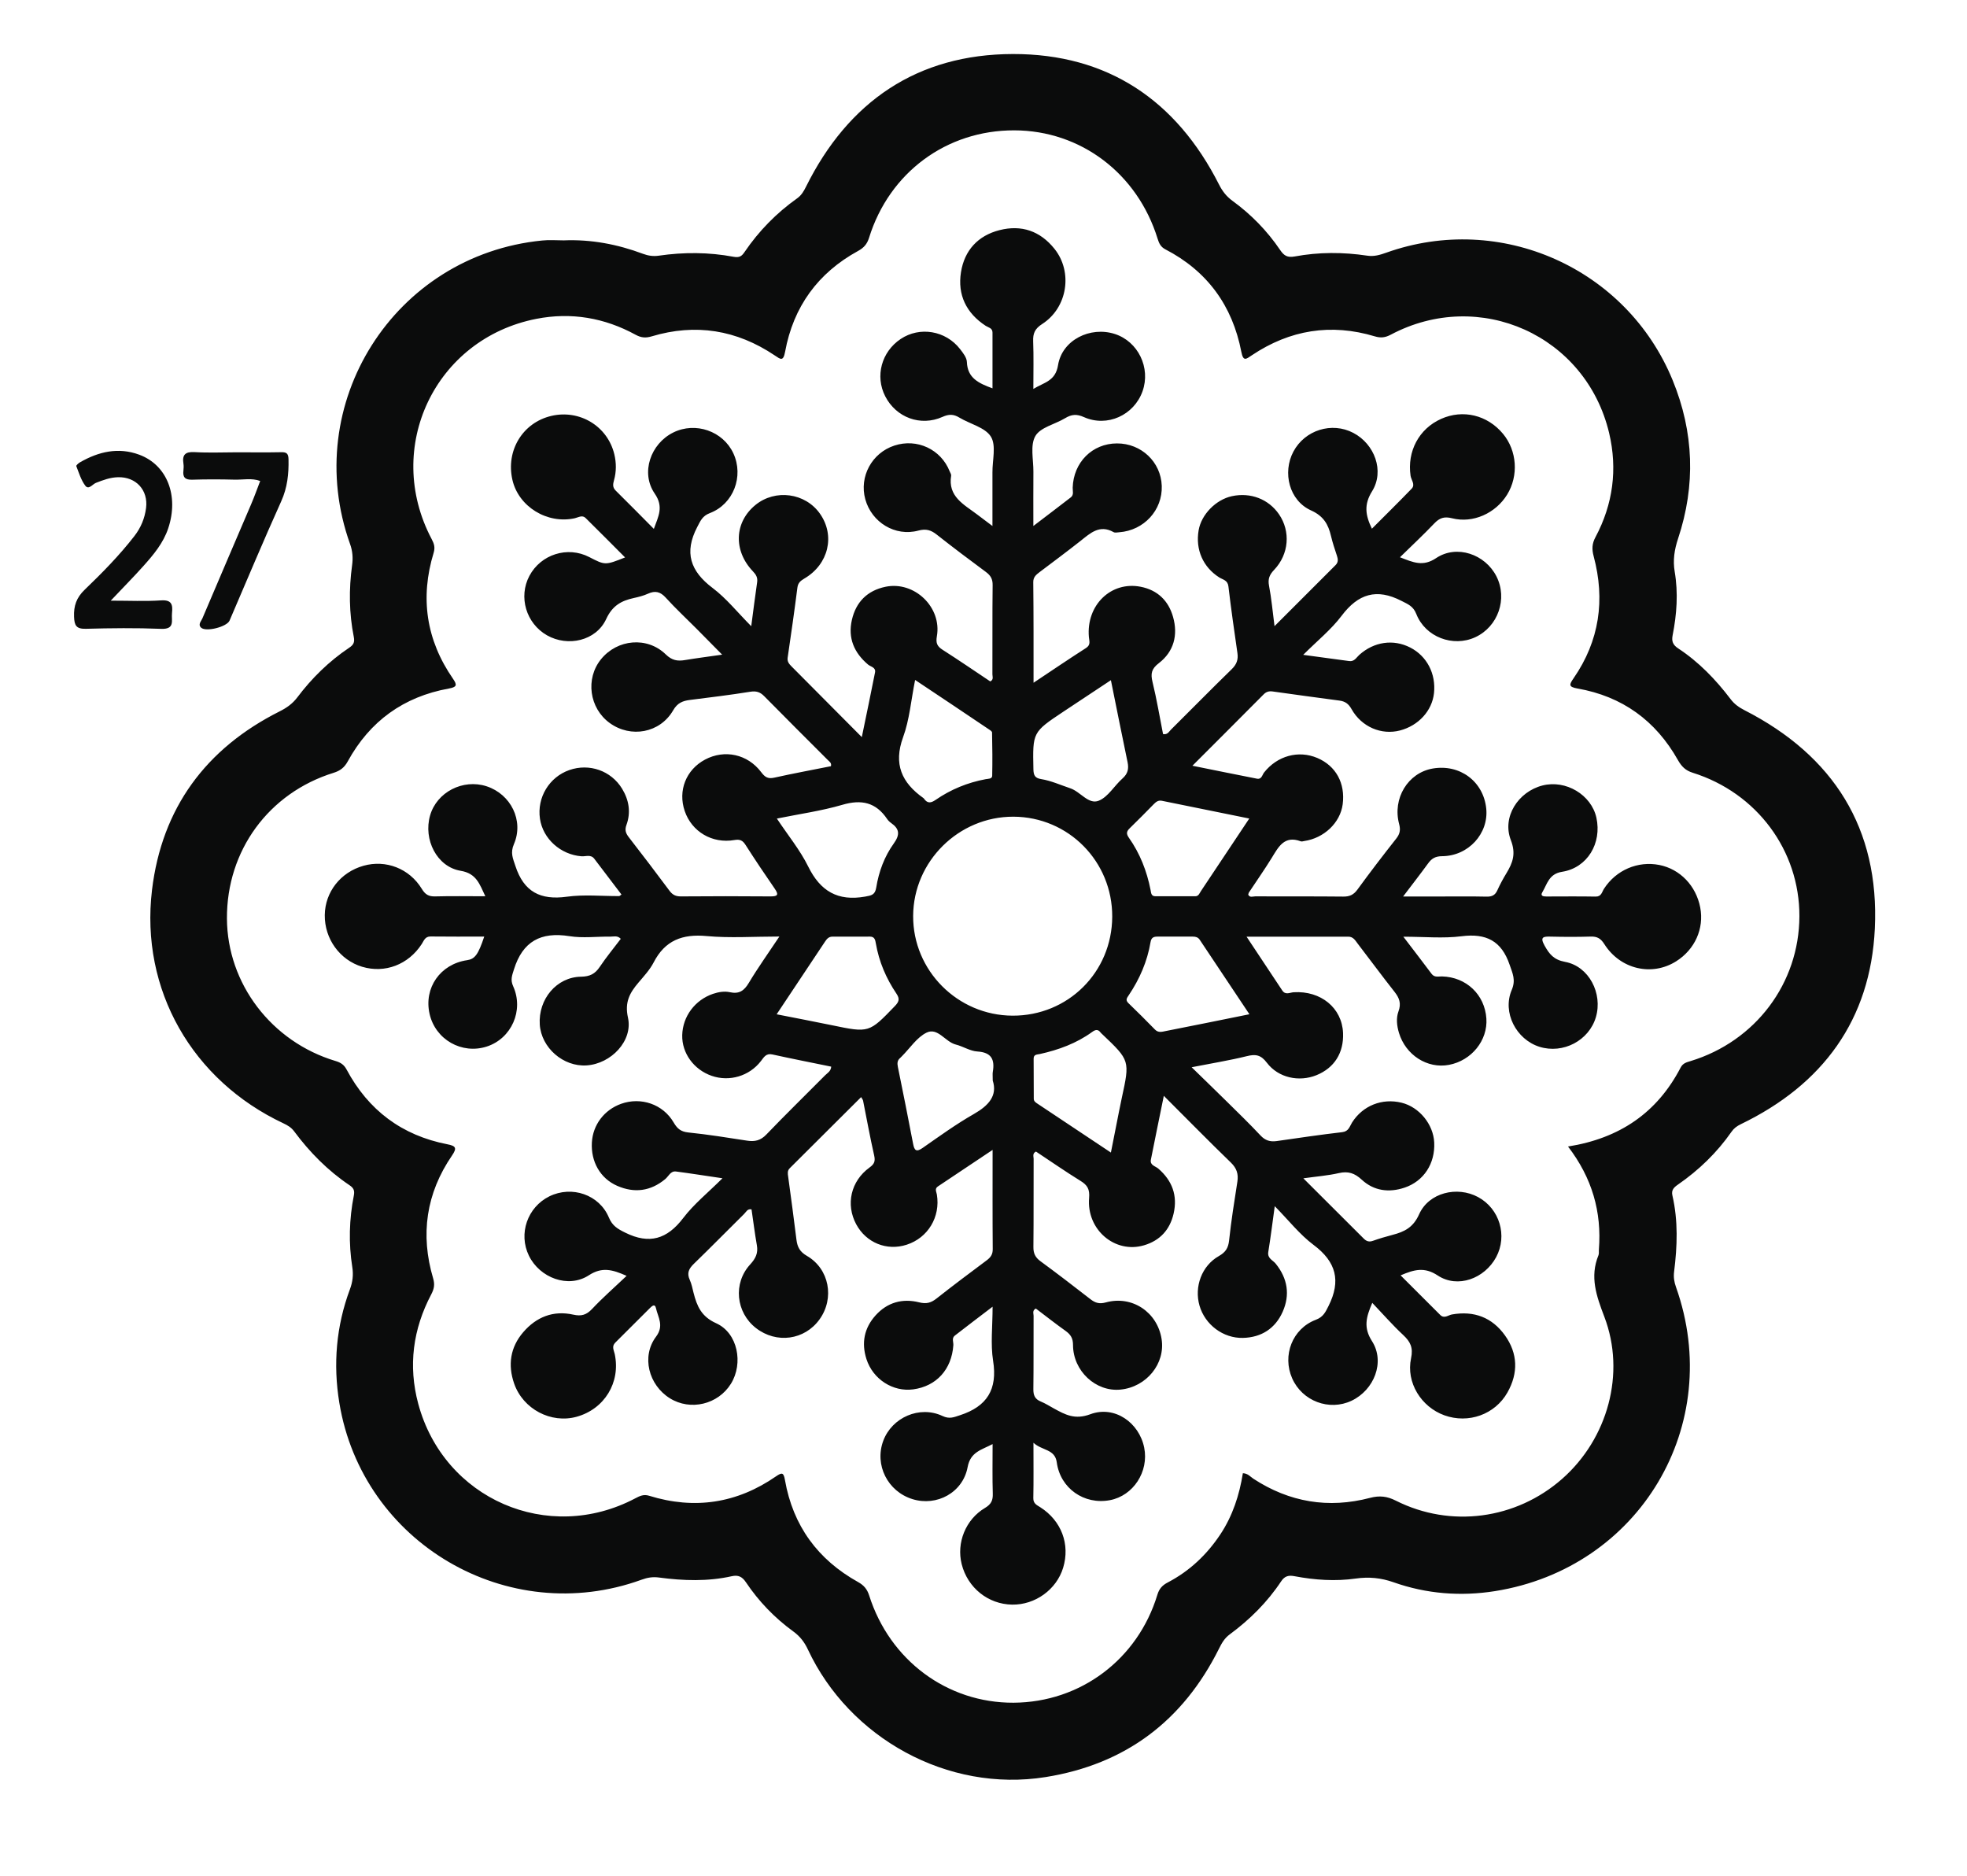 <?xml version="1.0" encoding="utf-8"?>
<!-- Generator: Adobe Illustrator 24.2.0, SVG Export Plug-In . SVG Version: 6.00 Build 0)  -->
<svg version="1.1" id="Layer_1" xmlns="http://www.w3.org/2000/svg" xmlns:xlink="http://www.w3.org/1999/xlink" x="0px" y="0px"
	 viewBox="0 0 430 410" style="enable-background:new 0 0 430 410;" xml:space="preserve">
<style type="text/css">
	.st0{fill:#0B0C0C;}
</style>
<g>
	<path class="st0" d="M123.23,52.54c5.98-0.25,11.76,0.85,17.34,2.94c1.13,0.42,2.23,0.58,3.41,0.41c5.48-0.8,10.97-0.78,16.4,0.24
		c1.29,0.24,1.79-0.16,2.39-1.05c3.12-4.59,6.95-8.5,11.48-11.72c0.93-0.66,1.43-1.51,1.93-2.51c9.28-18.71,24.37-29,45.25-29.04
		c20.68-0.04,35.72,10.09,45.06,28.53c0.74,1.46,1.62,2.6,2.95,3.57c4.07,2.96,7.56,6.54,10.39,10.71c0.83,1.22,1.54,1.74,3.19,1.44
		c5.27-0.98,10.6-0.97,15.91-0.17c1.47,0.22,2.77-0.18,4.12-0.66c24.97-8.91,52.53,3.35,62.6,27.87
		c4.67,11.38,5.06,22.97,1.19,34.62c-0.81,2.44-1.16,4.74-0.74,7.23c0.79,4.66,0.46,9.3-0.45,13.9c-0.26,1.32,0.05,2.11,1.22,2.88
		c4.5,2.96,8.2,6.8,11.44,11.07c0.84,1.11,1.83,1.81,3.04,2.43c19.48,9.95,29.53,25.86,28.5,47.74
		c-0.94,19.94-11.37,34.1-29.29,42.75c-0.87,0.42-1.52,0.9-2.05,1.67c-3.18,4.56-7.12,8.36-11.68,11.52c-0.9,0.62-1.51,1.2-1.23,2.4
		c1.27,5.52,1.07,11.08,0.37,16.64c-0.15,1.2,0.01,2.26,0.42,3.39c10.68,30.11-7.92,61.4-39.57,66.44
		c-7.49,1.19-14.99,0.61-22.17-1.93c-2.77-0.98-5.43-1.22-8.25-0.82c-4.5,0.64-8.97,0.33-13.41-0.51c-1.24-0.24-2.13-0.08-2.93,1.13
		c-3.02,4.56-6.86,8.36-11.25,11.6c-1.13,0.83-1.74,1.92-2.34,3.13c-7.87,15.78-20.47,25.27-37.92,28.05
		c-21.39,3.41-42.87-8.53-51.93-27.87c-0.76-1.63-1.74-2.91-3.21-3.97c-4.07-2.96-7.54-6.56-10.35-10.75
		c-0.82-1.22-1.67-1.63-3.08-1.32c-5.27,1.18-10.6,1-15.9,0.29c-1.4-0.19-2.56,0.01-3.84,0.48c-29.22,10.6-61.02-7.99-66.06-38.66
		c-1.39-8.44-0.69-16.76,2.31-24.81c0.61-1.62,0.79-3.2,0.52-4.87c-0.82-5.23-0.68-10.46,0.34-15.64c0.22-1.13-0.08-1.66-0.93-2.24
		c-4.75-3.19-8.72-7.21-12.12-11.79c-0.64-0.86-1.44-1.32-2.35-1.75c-19.87-9.34-31.34-29.15-28.72-51.01
		c2.15-17.89,11.77-30.94,27.92-39.04c1.53-0.77,2.79-1.66,3.83-3.03c3.18-4.22,6.92-7.89,11.31-10.84c0.95-0.63,1.29-1.16,1.05-2.4
		c-1.03-5.18-1.09-10.41-0.37-15.65c0.22-1.58,0.12-3.08-0.44-4.64c-10.97-30.62,9.62-63.15,41.98-66.35
		C120.05,52.4,121.64,52.54,123.23,52.54z M342.78,250.6c11.3-1.79,19.49-7.39,24.62-17.26c0.5-0.97,1.31-1.15,2.19-1.42
		c14.2-4.34,23.72-17.01,23.77-31.64c0.05-14.37-9.29-26.98-23.33-31.38c-1.57-0.49-2.43-1.37-3.22-2.76
		c-4.86-8.63-12.18-13.94-21.96-15.65c-2.05-0.36-1.79-0.88-0.84-2.26c5.64-8.17,6.92-17.12,4.38-26.63
		c-0.42-1.57-0.38-2.76,0.4-4.21c3.83-7.18,4.84-14.85,2.98-22.73c-5.06-21.35-28.34-31.8-47.73-21.51
		c-1.19,0.63-2.17,0.77-3.49,0.37c-9.59-2.88-18.57-1.43-26.88,4.13c-1.24,0.83-1.88,1.47-2.31-0.77
		c-1.95-10.08-7.45-17.64-16.62-22.39c-1.02-0.53-1.37-1.33-1.67-2.29c-4.41-14.29-16.82-23.68-31.34-23.71
		c-14.81-0.03-27.31,9.2-31.75,23.49c-0.42,1.35-1.13,2.18-2.4,2.87c-8.78,4.81-14.14,12.19-15.95,22.03
		c-0.41,2.21-1,1.65-2.29,0.79c-8.3-5.57-17.28-7.03-26.88-4.15c-1.31,0.39-2.29,0.31-3.49-0.34c-6.81-3.73-14.11-4.98-21.72-3.49
		c-22.16,4.34-33.45,28.13-22.9,48.11c0.52,0.98,0.82,1.8,0.45,3.02c-3,9.83-1.64,19.06,4.23,27.54c0.99,1.43,0.79,1.82-0.94,2.14
		c-9.86,1.79-17.24,7.12-22.06,15.9c-0.74,1.36-1.65,2.06-3.09,2.51c-14.21,4.41-23.41,17.02-23.33,31.86
		c0.07,14.22,9.73,26.93,23.72,31.13c1.11,0.33,1.85,0.78,2.43,1.86c4.76,8.91,12.1,14.42,22.04,16.35
		c1.84,0.36,2.15,0.79,1.01,2.46c-5.66,8.27-6.96,17.28-4.12,26.86c0.4,1.35,0.2,2.31-0.42,3.49c-4,7.59-5.07,15.6-2.84,23.91
		c5.6,20.83,28.39,30.73,47.44,20.67c0.97-0.51,1.82-0.94,3.02-0.57c9.93,3.08,19.22,1.67,27.77-4.25c1.32-0.91,1.65-0.81,1.94,0.84
		c1.75,9.97,7.18,17.38,15.99,22.28c1.28,0.71,1.98,1.57,2.41,2.91c4.5,14.2,17.08,23.53,31.57,23.46
		c14.61-0.08,27.15-9.46,31.44-23.6c0.4-1.32,1.08-2.07,2.28-2.69c4.74-2.48,8.53-6.05,11.49-10.51c2.69-4.06,4.16-8.59,4.92-13.36
		c1.08,0.03,1.62,0.75,2.28,1.19c7.89,5.16,16.42,6.58,25.51,4.2c2.09-0.55,3.75-0.36,5.66,0.61c11.97,6.03,26.26,4.1,36.34-4.76
		c9.98-8.78,13.95-23.06,9.23-35.44c-1.73-4.54-3.22-8.72-1.28-13.45c0.15-0.36,0.05-0.83,0.09-1.24
		C350.17,264.88,348.05,257.47,342.78,250.6z M31.33,123.74c2.22-2.48,4.37-5.03,5.45-8.28c2.36-7.08-0.24-13.83-6.36-16.08
		c-4.54-1.68-8.86-0.67-12.93,1.67c-0.34,0.19-0.87,0.67-0.81,0.83c0.57,1.46,1.03,3.03,1.95,4.26c0.75,1.02,1.58-0.3,2.35-0.6
		c1.56-0.61,3.11-1.19,4.81-1.23c3.94-0.11,6.64,2.82,6.14,6.73c-0.29,2.27-1.14,4.31-2.56,6.14c-3.28,4.23-7.02,8.03-10.86,11.72
		c-1.8,1.73-2.42,3.53-2.32,5.94c0.08,1.86,0.47,2.65,2.56,2.6c5.49-0.15,11-0.21,16.49,0.01c3.08,0.12,2.19-1.84,2.36-3.43
		c0.19-1.82-0.02-2.95-2.4-2.79c-3.43,0.23-6.88,0.06-10.99,0.06C26.93,128.4,29.2,126.13,31.33,123.74z M42.52,98.82
		c-2.02-0.11-2.72,0.58-2.42,2.51c0.07,0.49,0.06,1,0,1.5c-0.19,1.5,0.37,2.07,1.93,2.02c3.08-0.1,6.16-0.09,9.24-0.01
		c1.87,0.05,3.77-0.4,5.61,0.29c-0.65,1.69-1.26,3.4-1.97,5.06c-3.55,8.33-7.14,16.64-10.67,24.98c-0.26,0.61-1.02,1.32-0.28,2.02
		c1.05,0.99,5.63-0.17,6.22-1.54c3.75-8.7,7.39-17.44,11.29-26.07c1.36-3.01,1.67-6.01,1.6-9.2c-0.03-1.2-0.38-1.57-1.57-1.54
		c-3.25,0.07-6.49,0.02-9.74,0.02C48.68,98.87,45.59,99,42.52,98.82z M225.94,149.23c4.13-2.75,7.77-5.22,11.47-7.59
		c1.07-0.69,0.71-1.49,0.63-2.38c-0.62-6.98,4.83-12.28,11.31-11.01c3.73,0.73,6.1,3.08,7.09,6.6c1.11,3.93,0.19,7.56-3.1,10.09
		c-1.62,1.24-1.84,2.29-1.39,4.13c0.92,3.76,1.55,7.6,2.3,11.38c0.99,0.19,1.29-0.54,1.72-0.96c4.44-4.4,8.81-8.86,13.29-13.22
		c1.08-1.05,1.46-2.09,1.25-3.53c-0.7-4.85-1.4-9.71-1.97-14.58c-0.16-1.35-1.2-1.45-1.99-1.94c-3.55-2.25-5.25-6.08-4.52-10.32
		c0.59-3.44,3.76-6.69,7.27-7.45c4.08-0.88,8.01,0.63,10.3,3.96c2.56,3.73,2.19,8.72-1.06,12.14c-1.01,1.06-1.41,1.98-1.12,3.48
		c0.53,2.74,0.77,5.53,1.2,8.83c4.68-4.68,9-9.02,13.34-13.34c0.64-0.64,0.55-1.3,0.3-2.06c-0.47-1.42-0.95-2.84-1.29-4.29
		c-0.6-2.56-1.62-4.37-4.37-5.61c-4.76-2.14-6.3-8.26-3.85-12.86c2.51-4.71,8.4-6.55,13.1-4.08c4.64,2.43,6.86,8.33,4.09,12.77
		c-1.79,2.88-1.48,5.18-0.03,8.17c2.91-2.92,5.84-5.8,8.69-8.75c0.85-0.89-0.1-1.9-0.24-2.82c-0.78-5.32,1.82-10.27,6.69-12.44
		c4.77-2.13,10.11-0.84,13.52,3.27c3.07,3.7,3.44,9.16,0.9,13.29c-2.51,4.07-7.44,6.33-12.03,5.17c-1.73-0.44-2.75-0.08-3.91,1.14
		c-2.34,2.46-4.83,4.78-7.49,7.38c2.92,1.14,5.03,2.11,7.9,0.19c4.51-3.02,10.73-0.86,13.19,3.98c2.49,4.9,0.36,11.01-4.63,13.31
		c-4.87,2.24-10.91-0.03-12.89-5.09c-0.67-1.71-1.81-2.12-3.23-2.85c-5.44-2.81-9.47-1.56-13.1,3.26c-2.27,3.01-5.31,5.45-8.39,8.53
		c3.71,0.5,6.88,0.92,10.05,1.36c1.14,0.16,1.57-0.78,2.22-1.36c3.21-2.87,7.42-3.49,11.12-1.6c3.64,1.86,5.66,5.73,5.2,9.98
		c-0.42,3.85-3.38,7.09-7.43,8.15c-4.06,1.06-8.41-0.77-10.6-4.68c-0.65-1.16-1.41-1.69-2.63-1.85c-4.86-0.64-9.72-1.31-14.58-1.99
		c-0.81-0.12-1.42,0.04-2.01,0.64c-5.04,5.08-10.1,10.13-15.56,15.59c4.98,1,9.55,1.94,14.12,2.83c1.02,0.2,1.13-0.83,1.55-1.36
		c2.88-3.64,7.5-4.92,11.63-3.17c4.07,1.73,6.15,5.52,5.55,10.13c-0.53,4.03-4.07,7.4-8.42,8.03c-0.25,0.04-0.53,0.14-0.74,0.06
		c-3.62-1.36-4.89,1.25-6.38,3.67c-1.57,2.55-3.3,5-4.95,7.5c-0.09,0.13-0.1,0.31-0.16,0.49c0.35,0.71,1.02,0.37,1.53,0.37
		c6.41,0.03,12.83-0.02,19.24,0.05c1.4,0.02,2.28-0.4,3.11-1.54c2.75-3.77,5.58-7.47,8.47-11.13c0.81-1.02,0.98-1.92,0.64-3.18
		c-1.5-5.61,1.93-11.21,7.34-12.14c5.95-1.02,11.09,2.82,11.7,8.74c0.56,5.47-3.9,10.39-9.65,10.42c-1.47,0.01-2.28,0.5-3.06,1.58
		c-1.66,2.28-3.4,4.51-5.46,7.23c2.88,0,5.32,0,7.75,0c3.5,0,7-0.05,10.5,0.03c1.15,0.02,1.86-0.3,2.34-1.37
		c0.58-1.28,1.26-2.54,1.99-3.74c1.38-2.28,2.13-4.25,0.97-7.24c-1.97-5.06,1.6-10.58,6.9-11.94c5.11-1.31,10.69,2.02,11.8,7.03
		c1.23,5.58-1.97,10.97-7.5,11.83c-2.91,0.46-3.25,2.7-4.33,4.49c-0.49,0.82,0.28,0.91,0.9,0.91c3.58,0,7.17-0.05,10.75,0.02
		c1.29,0.03,1.38-1,1.84-1.71c2.64-4.08,7.38-6.13,12.1-5.2c4.53,0.9,8.03,4.54,8.94,9.3c0.88,4.61-1.17,9.18-5.27,11.76
		c-5.3,3.34-12.2,1.76-15.7-3.77c-0.79-1.24-1.57-1.68-2.96-1.64c-2.91,0.09-5.83,0.08-8.75,0.01c-1.59-0.04-2.42,0.04-1.35,1.96
		c1.04,1.87,2.01,3.1,4.48,3.56c5.22,0.96,8.27,6.89,6.74,12.08c-1.51,5.13-7.18,8.1-12.34,6.48c-5.08-1.6-8.16-7.5-6.06-12.42
		c0.93-2.18,0.2-3.59-0.45-5.49c-1.78-5.25-5.14-6.94-10.53-6.25c-3.99,0.51-8.1,0.1-12.71,0.1c2.29,3,4.25,5.54,6.17,8.11
		c0.64,0.86,1.5,0.55,2.29,0.57c5.29,0.14,9.33,3.96,9.69,9.19c0.33,4.78-3.23,9.2-8.17,10.14c-4.75,0.9-9.48-2.15-10.94-7
		c-0.47-1.56-0.64-3.23-0.11-4.67c0.65-1.76,0.2-2.94-0.85-4.28c-2.73-3.46-5.35-7.02-8.04-10.52c-0.54-0.7-0.97-1.56-2.1-1.55
		c-7.22,0.02-14.44,0.01-22.21,0.01c2.79,4.2,5.31,7.97,7.8,11.75c0.71,1.07,1.67,0.44,2.5,0.39c5.94-0.36,10.56,3.42,10.79,8.9
		c0.18,4.34-1.9,7.64-5.82,9.23c-3.79,1.53-8.33,0.59-10.84-2.73c-1.31-1.73-2.46-1.91-4.39-1.43c-3.75,0.93-7.58,1.54-12.05,2.42
		c2.87,2.8,5.36,5.2,7.83,7.64c2.43,2.4,4.89,4.78,7.22,7.27c1.03,1.1,2.1,1.43,3.53,1.23c4.77-0.69,9.55-1.39,14.34-1.95
		c1.44-0.17,1.61-1.25,2.15-2.11c2.34-3.69,6.56-5.38,10.85-4.32c3.84,0.95,6.92,4.71,7.11,8.69c0.22,4.58-2.26,8.45-6.49,9.87
		c-3.4,1.14-6.7,0.71-9.34-1.73c-1.57-1.45-2.97-1.92-5.03-1.45c-2.39,0.55-4.86,0.73-7.75,1.14c4.63,4.61,8.93,8.89,13.21,13.18
		c0.6,0.6,1.17,0.77,2,0.48c1.41-0.5,2.84-0.92,4.29-1.3c2.59-0.67,4.53-1.62,5.81-4.5c2.12-4.74,8.31-6.23,12.89-3.76
		c4.7,2.54,6.47,8.43,3.95,13.13c-2.52,4.68-8.4,6.89-12.77,4.01c-2.92-1.93-5.15-1.29-8.12-0.03c2.96,2.95,5.81,5.8,8.66,8.65
		c0.88,0.88,1.75,0.05,2.56-0.1c4.84-0.86,8.79,0.65,11.6,4.58c2.82,3.94,2.93,8.23,0.55,12.45c-2.73,4.85-8.55,6.9-13.8,5.01
		c-5.07-1.83-8.41-7.17-7.28-12.47c0.5-2.34-0.16-3.63-1.74-5.1c-2.3-2.14-4.38-4.53-6.74-7.01c-1.36,3.15-1.96,5.4-0.06,8.37
		c2.91,4.55,0.47,10.68-4.46,13.02c-4.88,2.32-10.79,0.09-12.99-4.89c-2.21-5.01,0.04-10.86,5.17-12.8c1.64-0.62,2.1-1.67,2.79-3.04
		c2.74-5.47,1.67-9.63-3.29-13.33c-3.02-2.26-5.42-5.35-8.48-8.46c-0.51,3.69-0.9,6.85-1.41,9.99c-0.24,1.44,1,1.8,1.62,2.58
		c2.61,3.23,3.17,6.81,1.52,10.52c-1.62,3.64-4.64,5.6-8.67,5.7c-4.34,0.11-8.31-2.89-9.51-7.06c-1.18-4.1,0.47-8.69,4.22-10.82
		c1.49-0.85,2.07-1.76,2.25-3.42c0.46-4.29,1.14-8.57,1.81-12.84c0.26-1.69-0.14-2.94-1.43-4.19c-4.84-4.68-9.55-9.49-14.65-14.58
		c-1,4.94-1.94,9.44-2.83,13.96c-0.24,1.23,1,1.4,1.63,1.95c3.05,2.64,4.24,5.9,3.34,9.83c-0.81,3.53-2.98,5.9-6.47,6.93
		c-6.35,1.88-12.6-3.41-12-10.36c0.16-1.9-0.38-2.8-1.88-3.72c-3.32-2.05-6.52-4.28-9.74-6.41c-0.83,0.42-0.51,1.08-0.51,1.59
		c-0.03,6.41,0.02,12.83-0.05,19.24c-0.02,1.4,0.4,2.3,1.53,3.13c3.69,2.71,7.33,5.5,10.94,8.31c1.06,0.83,1.97,1.09,3.38,0.7
		c5.73-1.57,11.23,2.12,12.17,7.98c0.87,5.39-3.29,10.52-8.99,11.08c-5.38,0.53-10.35-4.05-10.37-9.74c0-1.46-0.5-2.28-1.6-3.07
		c-2.23-1.59-4.38-3.28-6.53-4.91c-0.82,0.43-0.49,1.09-0.49,1.6c-0.03,5.33,0.02,10.66-0.05,16c-0.02,1.34,0.33,2.2,1.61,2.72
		c1,0.41,1.92,1,2.87,1.52c2.49,1.37,4.6,2.52,7.96,1.27c5.31-1.98,10.69,1.81,11.79,7.3c1.05,5.25-2.39,10.52-7.5,11.48
		c-5.64,1.06-10.84-2.59-11.61-8.25c-0.4-2.97-3.18-2.53-5.1-4.3c0,4.49,0.05,8.3-0.03,12.11c-0.02,1.19,0.76,1.5,1.53,1.99
		c4.61,2.94,6.55,8.09,4.99,13.22c-1.44,4.76-6.11,8.14-11.15,8.06c-5.25-0.08-9.73-3.68-11.03-8.85
		c-1.17-4.64,0.85-9.76,5.09-12.28c1.35-0.8,1.76-1.64,1.71-3.13c-0.11-3.49-0.04-6.99-0.04-10.83c-2.42,1.28-4.84,1.69-5.46,5.04
		c-1.04,5.57-6.75,8.64-12.06,6.99c-5.43-1.68-8.34-7.48-6.38-12.75c1.9-5.11,7.95-7.77,12.95-5.42c1.54,0.72,2.48,0.27,3.83-0.17
		c5.9-1.92,8.23-5.63,7.23-11.9c-0.58-3.66-0.11-7.48-0.11-11.82c-2.97,2.26-5.63,4.28-8.26,6.32c-0.73,0.57-0.27,1.41-0.32,2.11
		c-0.37,5.28-3.69,8.95-8.77,9.64c-4.41,0.6-8.81-2.19-10.23-6.63c-1.12-3.51-0.5-6.76,1.99-9.53c2.58-2.87,5.9-3.77,9.53-2.86
		c1.61,0.4,2.62,0.1,3.82-0.85c3.6-2.84,7.26-5.58,10.93-8.32c0.86-0.64,1.35-1.28,1.34-2.44c-0.06-7.08-0.03-14.16-0.03-21.71
		c-4.16,2.77-8.05,5.38-11.95,7.98c-0.77,0.51-0.34,1.15-0.23,1.78c0.8,4.89-1.94,9.45-6.59,10.96c-4.35,1.42-8.87-0.41-11.05-4.47
		c-2.32-4.33-1.19-9.43,2.93-12.41c1.05-0.76,1.28-1.37,1-2.63c-0.9-3.96-1.62-7.97-2.42-11.96c-0.04-0.22-0.22-0.42-0.43-0.79
		c-5.24,5.22-10.41,10.38-15.6,15.54c-0.55,0.55-0.45,1.15-0.35,1.84c0.64,4.61,1.24,9.23,1.82,13.85c0.2,1.55,0.75,2.59,2.27,3.47
		c4.91,2.84,6.09,9.27,2.77,13.88c-3.26,4.54-9.42,5.38-13.9,1.9c-4.39-3.42-5.05-9.8-1.25-13.92c1.18-1.29,1.75-2.46,1.45-4.17
		c-0.46-2.6-0.78-5.23-1.17-7.85c-0.89-0.19-1.18,0.57-1.61,0.99c-3.68,3.63-7.29,7.32-11,10.91c-1.09,1.06-1.57,2.02-0.9,3.49
		c0.41,0.9,0.6,1.9,0.84,2.86c0.74,2.89,1.68,5.17,4.94,6.64c4.73,2.12,5.99,8.77,3.23,13.22c-2.81,4.54-8.86,5.98-13.35,3.18
		c-4.65-2.9-6.27-9.15-3.02-13.47c1.8-2.4,0.43-4.21-0.03-6.26c-0.22-0.99-0.84-0.45-1.26-0.04c-2.54,2.53-5.06,5.07-7.61,7.59
		c-0.86,0.85-0.32,1.66-0.13,2.53c1.31,6.19-2.25,12.01-8.34,13.69c-5.59,1.54-11.7-1.66-13.65-7.25
		c-1.42-4.08-0.85-7.94,1.98-11.23c2.86-3.33,6.57-4.82,10.95-3.84c1.75,0.39,2.86,0.07,4.1-1.24c2.32-2.47,4.89-4.71,7.55-7.24
		c-3.13-1.39-5.37-2-8.26-0.12c-4.49,2.92-10.74,0.57-13.1-4.3c-2.33-4.79-0.32-10.59,4.48-12.96c4.9-2.41,10.92-0.38,13.01,4.64
		c0.76,1.82,1.92,2.48,3.56,3.29c5.28,2.62,9.16,1.44,12.69-3.19c2.34-3.07,5.44-5.56,8.58-8.69c-3.71-0.54-6.93-1.06-10.17-1.48
		c-1.18-0.15-1.6,1.04-2.33,1.65c-3.21,2.67-6.75,3.12-10.5,1.49c-3.74-1.63-5.79-5.31-5.55-9.49c0.22-3.85,2.69-7.11,6.38-8.44
		c4.33-1.55,9.16,0.06,11.5,4.08c0.8,1.37,1.58,2.01,3.21,2.18c4.3,0.44,8.58,1.13,12.85,1.79c1.68,0.26,2.95-0.03,4.21-1.35
		c4.21-4.39,8.57-8.63,12.85-12.95c0.5-0.5,1.25-0.86,1.32-1.88c-4.29-0.88-8.58-1.72-12.85-2.66c-1.39-0.31-1.84,0.57-2.52,1.45
		c-2.55,3.3-6.9,4.56-10.76,3.22c-3.92-1.36-6.53-4.97-6.44-8.89c0.1-4.11,2.8-7.69,6.72-9.03c1.22-0.41,2.5-0.62,3.69-0.36
		c2.04,0.45,3.12-0.32,4.15-2.04c1.99-3.32,4.25-6.48,6.68-10.13c-5.64,0-10.8,0.37-15.89-0.1c-5.3-0.5-9.11,0.93-11.6,5.77
		c-0.83,1.6-2.12,2.99-3.3,4.38c-1.91,2.24-3.07,4.28-2.31,7.68c1.12,5.06-3.68,10.09-9.05,10.44c-5.1,0.33-9.89-3.86-10.23-8.92
		c-0.36-5.55,3.68-10.4,9.03-10.47c1.91-0.03,3.05-0.61,4.07-2.13c1.43-2.13,3.07-4.12,4.61-6.15c-0.75-0.78-1.54-0.47-2.24-0.48
		c-3-0.04-6.06,0.37-8.98-0.1c-6.25-1-10.23,1.13-12.14,7.28c-0.41,1.31-0.81,2.25-0.17,3.66c2.39,5.29-0.37,11.43-5.75,13.18
		c-5.46,1.78-11.25-1.51-12.52-7.13c-1.29-5.69,2.34-10.88,8.2-11.74c1.71-0.25,2.43-1.22,3.75-5.16c-3.96,0-7.84,0.03-11.73-0.02
		c-1.22-0.01-1.46,0.92-1.94,1.66c-2.92,4.5-8.05,6.45-13.02,4.96c-4.89-1.48-8.23-6.11-8.17-11.3c0.06-5.05,3.46-9.37,8.47-10.78
		c4.88-1.37,10.02,0.59,12.74,5.05c0.75,1.24,1.51,1.69,2.92,1.65c3.55-0.1,7.11-0.03,10.97-0.03c-1.27-2.67-1.93-4.99-5.41-5.57
		c-5.19-0.87-8.18-6.83-6.67-12.09c1.46-5.11,7.19-8.06,12.35-6.38c5.29,1.72,8.2,7.5,5.98,12.64c-0.83,1.92-0.22,3.12,0.33,4.8
		c1.84,5.63,5.46,7.49,11.22,6.7c3.76-0.52,7.65-0.12,11.48-0.14c0.06,0,0.12-0.08,0.48-0.34c-1.98-2.61-3.96-5.22-5.95-7.83
		c-0.76-0.99-1.86-0.46-2.79-0.53c-4.56-0.35-8.44-3.82-9.08-8.21c-0.68-4.63,2.02-9.1,6.43-10.64c4.36-1.52,9.13,0.14,11.53,4.09
		c1.5,2.47,1.95,5.15,0.95,7.9c-0.41,1.11-0.16,1.82,0.5,2.68c3.01,3.88,5.99,7.79,8.92,11.73c0.67,0.9,1.38,1.23,2.5,1.22
		c6.5-0.05,13-0.06,19.49,0c1.58,0.01,1.99-0.27,0.99-1.71c-2.18-3.15-4.31-6.33-6.37-9.55c-0.63-0.99-1.24-1.27-2.43-1.06
		c-4.85,0.84-9.32-1.82-10.86-6.33c-1.53-4.47,0.29-9.05,4.45-11.26c4.26-2.26,9.29-1.2,12.27,2.76c0.81,1.08,1.46,1.5,2.83,1.2
		c4.14-0.92,8.3-1.69,12.41-2.51c0.18-0.71-0.31-0.98-0.64-1.31c-4.65-4.66-9.32-9.29-13.94-13.99c-0.91-0.93-1.76-1.18-3.08-0.97
		c-4.35,0.7-8.73,1.23-13.1,1.78c-1.62,0.2-2.78,0.63-3.73,2.28c-2.87,4.96-9.25,6.12-13.87,2.77c-4.47-3.24-5.35-9.69-1.9-13.94
		c3.57-4.4,10.1-5.01,14.16-1.05c1.36,1.32,2.57,1.51,4.21,1.23c2.52-0.42,5.06-0.74,8.11-1.18c-2.08-2.11-3.84-3.91-5.63-5.7
		c-2.23-2.24-4.56-4.4-6.68-6.74c-1.2-1.33-2.33-1.6-3.91-0.88c-0.97,0.44-2.04,0.71-3.09,0.94c-2.74,0.6-4.69,1.67-6.04,4.6
		c-2.21,4.77-8.39,6.14-12.94,3.55c-4.57-2.61-6.28-8.39-3.85-12.98c2.51-4.73,8.36-6.57,13.09-4.12c3.48,1.8,3.48,1.8,7.83,0.08
		c-2.95-2.95-5.77-5.81-8.63-8.62c-0.73-0.72-1.57-0.13-2.35,0.05c-6.03,1.34-12.31-2.52-13.65-8.39
		c-1.46-6.4,2.24-12.49,8.49-13.97c6.19-1.46,12.31,2.22,13.79,8.38c0.45,1.87,0.46,3.81-0.07,5.68c-0.24,0.86-0.35,1.55,0.38,2.27
		c2.73,2.68,5.4,5.42,8.33,8.36c0.99-2.76,2.2-4.8,0.19-7.72c-3.13-4.55-0.9-10.9,4.06-13.35c4.85-2.4,10.87-0.31,13.13,4.55
		c2.33,5.02,0.03,11.11-5.14,13.07c-1.63,0.62-2.05,1.69-2.76,3.05c-2.9,5.56-1.51,9.64,3.37,13.32c3,2.26,5.41,5.3,8.44,8.35
		c0.48-3.59,0.85-6.61,1.29-9.61c0.15-1.02-0.24-1.67-0.93-2.39c-4.31-4.52-4.05-10.73,0.55-14.49c4.34-3.55,10.91-2.67,14.12,1.91
		c3.36,4.78,1.88,11.05-3.4,14.15c-0.84,0.5-1.4,0.93-1.54,2c-0.65,5.11-1.38,10.21-2.13,15.31c-0.13,0.9,0.35,1.4,0.87,1.93
		c4.99,5.02,9.97,10.03,15.34,15.43c1.03-4.99,1.99-9.56,2.89-14.13c0.22-1.12-0.94-1.24-1.52-1.72c-3.07-2.59-4.44-5.82-3.54-9.76
		c0.89-3.92,3.37-6.42,7.36-7.25c6.28-1.3,12.34,4.45,11.22,10.82c-0.27,1.55,0.09,2.22,1.3,2.99c3.51,2.24,6.94,4.59,10.37,6.88
		c0.79-0.38,0.47-1.05,0.47-1.56c0.03-6.5-0.03-13,0.05-19.49c0.02-1.34-0.45-2.12-1.48-2.88c-3.62-2.67-7.21-5.38-10.74-8.16
		c-1.25-0.99-2.33-1.33-4.01-0.88c-5.08,1.37-10.21-1.79-11.61-6.85c-1.36-4.95,1.44-10.12,6.36-11.73
		c4.96-1.63,10.19,0.82,12.09,5.64c0.12,0.31,0.37,0.65,0.32,0.93c-0.75,4.58,2.78,6.29,5.63,8.45c0.98,0.75,1.98,1.49,3.4,2.56
		c0-3.25,0-6.1,0-8.95c0-0.92,0.01-1.83,0-2.75c-0.03-2.66,0.86-5.9-0.34-7.83c-1.26-2.03-4.57-2.76-6.9-4.17
		c-1.27-0.77-2.29-0.77-3.68-0.15c-4.79,2.15-10.14,0.15-12.52-4.5c-2.26-4.4-0.82-9.72,3.38-12.53c4.16-2.78,9.83-1.85,12.98,2.21
		c0.65,0.84,1.46,1.86,1.49,2.82c0.13,3.51,2.56,4.65,5.6,5.76c0-4.14-0.01-8.17,0-12.19c0-1.01-0.89-1.09-1.48-1.47
		c-4.26-2.78-6.2-6.78-5.41-11.73c0.76-4.76,3.7-7.99,8.43-9.19c4.8-1.22,8.89,0.19,12.01,4.09c4.05,5.05,2.86,12.87-2.69,16.43
		c-1.59,1.02-2.04,2.05-1.97,3.79c0.13,3.32,0.04,6.65,0.04,10.4c2.37-1.45,4.83-1.68,5.4-5.2c0.89-5.5,7.04-8.54,12.41-6.81
		c5.1,1.65,7.88,7.39,6.06,12.52c-1.86,5.23-7.72,7.92-12.81,5.65c-1.6-0.72-2.73-0.6-4.12,0.24c-2.2,1.33-5.4,1.99-6.5,3.9
		c-1.17,2.01-0.41,5.16-0.43,7.81c-0.03,3.73-0.01,7.47-0.01,11.85c3-2.29,5.61-4.26,8.19-6.26c0.71-0.55,0.39-1.4,0.41-2.12
		c0.17-5.53,4.27-9.65,9.67-9.67c5.32-0.02,9.62,4.05,9.8,9.28c0.18,5.3-3.88,9.74-9.3,10.14c-0.41,0.03-0.92,0.15-1.23-0.03
		c-3.07-1.72-5.09,0.23-7.25,1.94c-2.94,2.32-5.95,4.55-8.94,6.81c-0.73,0.56-1.38,1.07-1.37,2.19
		C225.96,134.41,225.94,141.56,225.94,149.23z M243.14,200.38c0.06-12.08-9.57-21.83-21.6-21.87c-11.96-0.04-21.86,9.76-21.92,21.68
		c-0.06,11.95,9.72,21.76,21.73,21.81C233.46,222.05,243.08,212.51,243.14,200.38z M169.78,221.7c4.27,0.84,8.16,1.58,12.04,2.38
		c8.18,1.7,8.15,1.69,13.8-4.17c0.88-0.92,1.14-1.55,0.35-2.72c-2.25-3.33-3.81-6.98-4.5-10.96c-0.13-0.75-0.25-1.51-1.29-1.51
		c-2.74,0.01-5.49,0.01-8.23,0.01c-0.75,0-1.18,0.46-1.57,1.05C176.94,210.97,173.49,216.14,169.78,221.7z M273.13,221.69
		c-3.7-5.55-7.29-10.91-10.86-16.28c-0.37-0.55-0.88-0.69-1.5-0.69c-2.58,0.01-5.15,0.01-7.73,0c-0.83,0-1.35,0.19-1.52,1.19
		c-0.71,4.23-2.39,8.09-4.78,11.64c-0.38,0.57-0.77,1.03-0.07,1.7c1.98,1.9,3.91,3.84,5.83,5.8c0.73,0.75,1.57,0.46,2.34,0.31
		C260.82,224.19,266.8,222.97,273.13,221.69z M200.05,148.62c-0.89,4.44-1.22,8.68-2.63,12.52c-2.14,5.87-0.3,9.93,4.42,13.28
		c0.07,0.05,0.13,0.11,0.17,0.18c0.74,1.04,1.49,0.94,2.5,0.25c3.32-2.29,6.99-3.8,10.97-4.54c0.52-0.1,1.41-0.03,1.42-0.74
		c0.07-3.16,0.04-6.31-0.03-9.47c-0.01-0.28-0.54-0.59-0.88-0.81C210.84,155.81,205.66,152.36,200.05,148.62z M273.1,178.91
		c-6.63-1.35-12.87-2.61-19.11-3.88c-0.76-0.15-1.25,0.21-1.74,0.71c-1.75,1.78-3.49,3.56-5.28,5.29c-0.72,0.7-0.8,1.21-0.18,2.09
		c2.42,3.43,3.92,7.28,4.73,11.39c0.13,0.67,0.12,1.38,1.05,1.39c2.91,0.01,5.82,0.01,8.73,0c0.72,0,0.92-0.65,1.22-1.11
		C265.97,189.61,269.42,184.43,273.1,178.91z M169.83,178.92c2.44,3.68,5.07,6.87,6.85,10.48c2.65,5.39,6.47,7.63,12.42,6.58
		c1.42-0.25,2.19-0.38,2.45-1.98c0.56-3.48,1.79-6.79,3.84-9.64c1.38-1.92,1.26-3.18-0.58-4.47c-0.34-0.24-0.65-0.54-0.88-0.88
		c-2.45-3.63-5.59-4.33-9.78-3.1C179.57,177.25,174.79,177.91,169.83,178.92z M242.85,148.67c-3.65,2.42-7.03,4.65-10.4,6.89
		c-6.74,4.49-6.71,4.49-6.54,12.58c0.03,1.3,0.32,1.93,1.68,2.15c2.21,0.36,4.26,1.3,6.38,2.01c2.22,0.74,3.98,3.61,6.21,2.72
		c2.06-0.82,3.42-3.29,5.22-4.88c1.15-1.02,1.39-2.11,1.1-3.52C245.28,160.78,244.12,154.94,242.85,148.67z M217.02,236.18
		c0-1.04-0.06-1.47,0.01-1.87c0.47-2.71-0.27-4.29-3.38-4.48c-1.6-0.1-3.11-1.12-4.71-1.52c-2.31-0.58-3.93-3.8-6.39-2.6
		c-2.12,1.04-3.61,3.38-5.38,5.15c-0.12,0.12-0.23,0.25-0.35,0.35c-0.66,0.54-0.71,1.15-0.54,1.99c1.16,5.61,2.25,11.23,3.34,16.85
		c0.27,1.4,0.68,1.83,2.06,0.87c3.69-2.57,7.34-5.22,11.24-7.44C216.15,241.63,218.08,239.47,217.02,236.18z M242.85,251.92
		c0.45-2.28,0.81-4.16,1.19-6.02c0.39-1.95,0.76-3.91,1.18-5.86c1.79-8.23,1.8-8.23-4.26-13.99c-0.12-0.11-0.25-0.22-0.35-0.35
		c-0.58-0.79-1.15-0.66-1.87-0.13c-3.42,2.48-7.31,3.9-11.4,4.81c-0.63,0.14-1.39,0.05-1.38,1.03c0.01,2.91,0.02,5.83,0.03,8.74
		c0,0.59,0.45,0.85,0.86,1.12C232.09,244.77,237.35,248.26,242.85,251.92z"/>
</g>
</svg>
